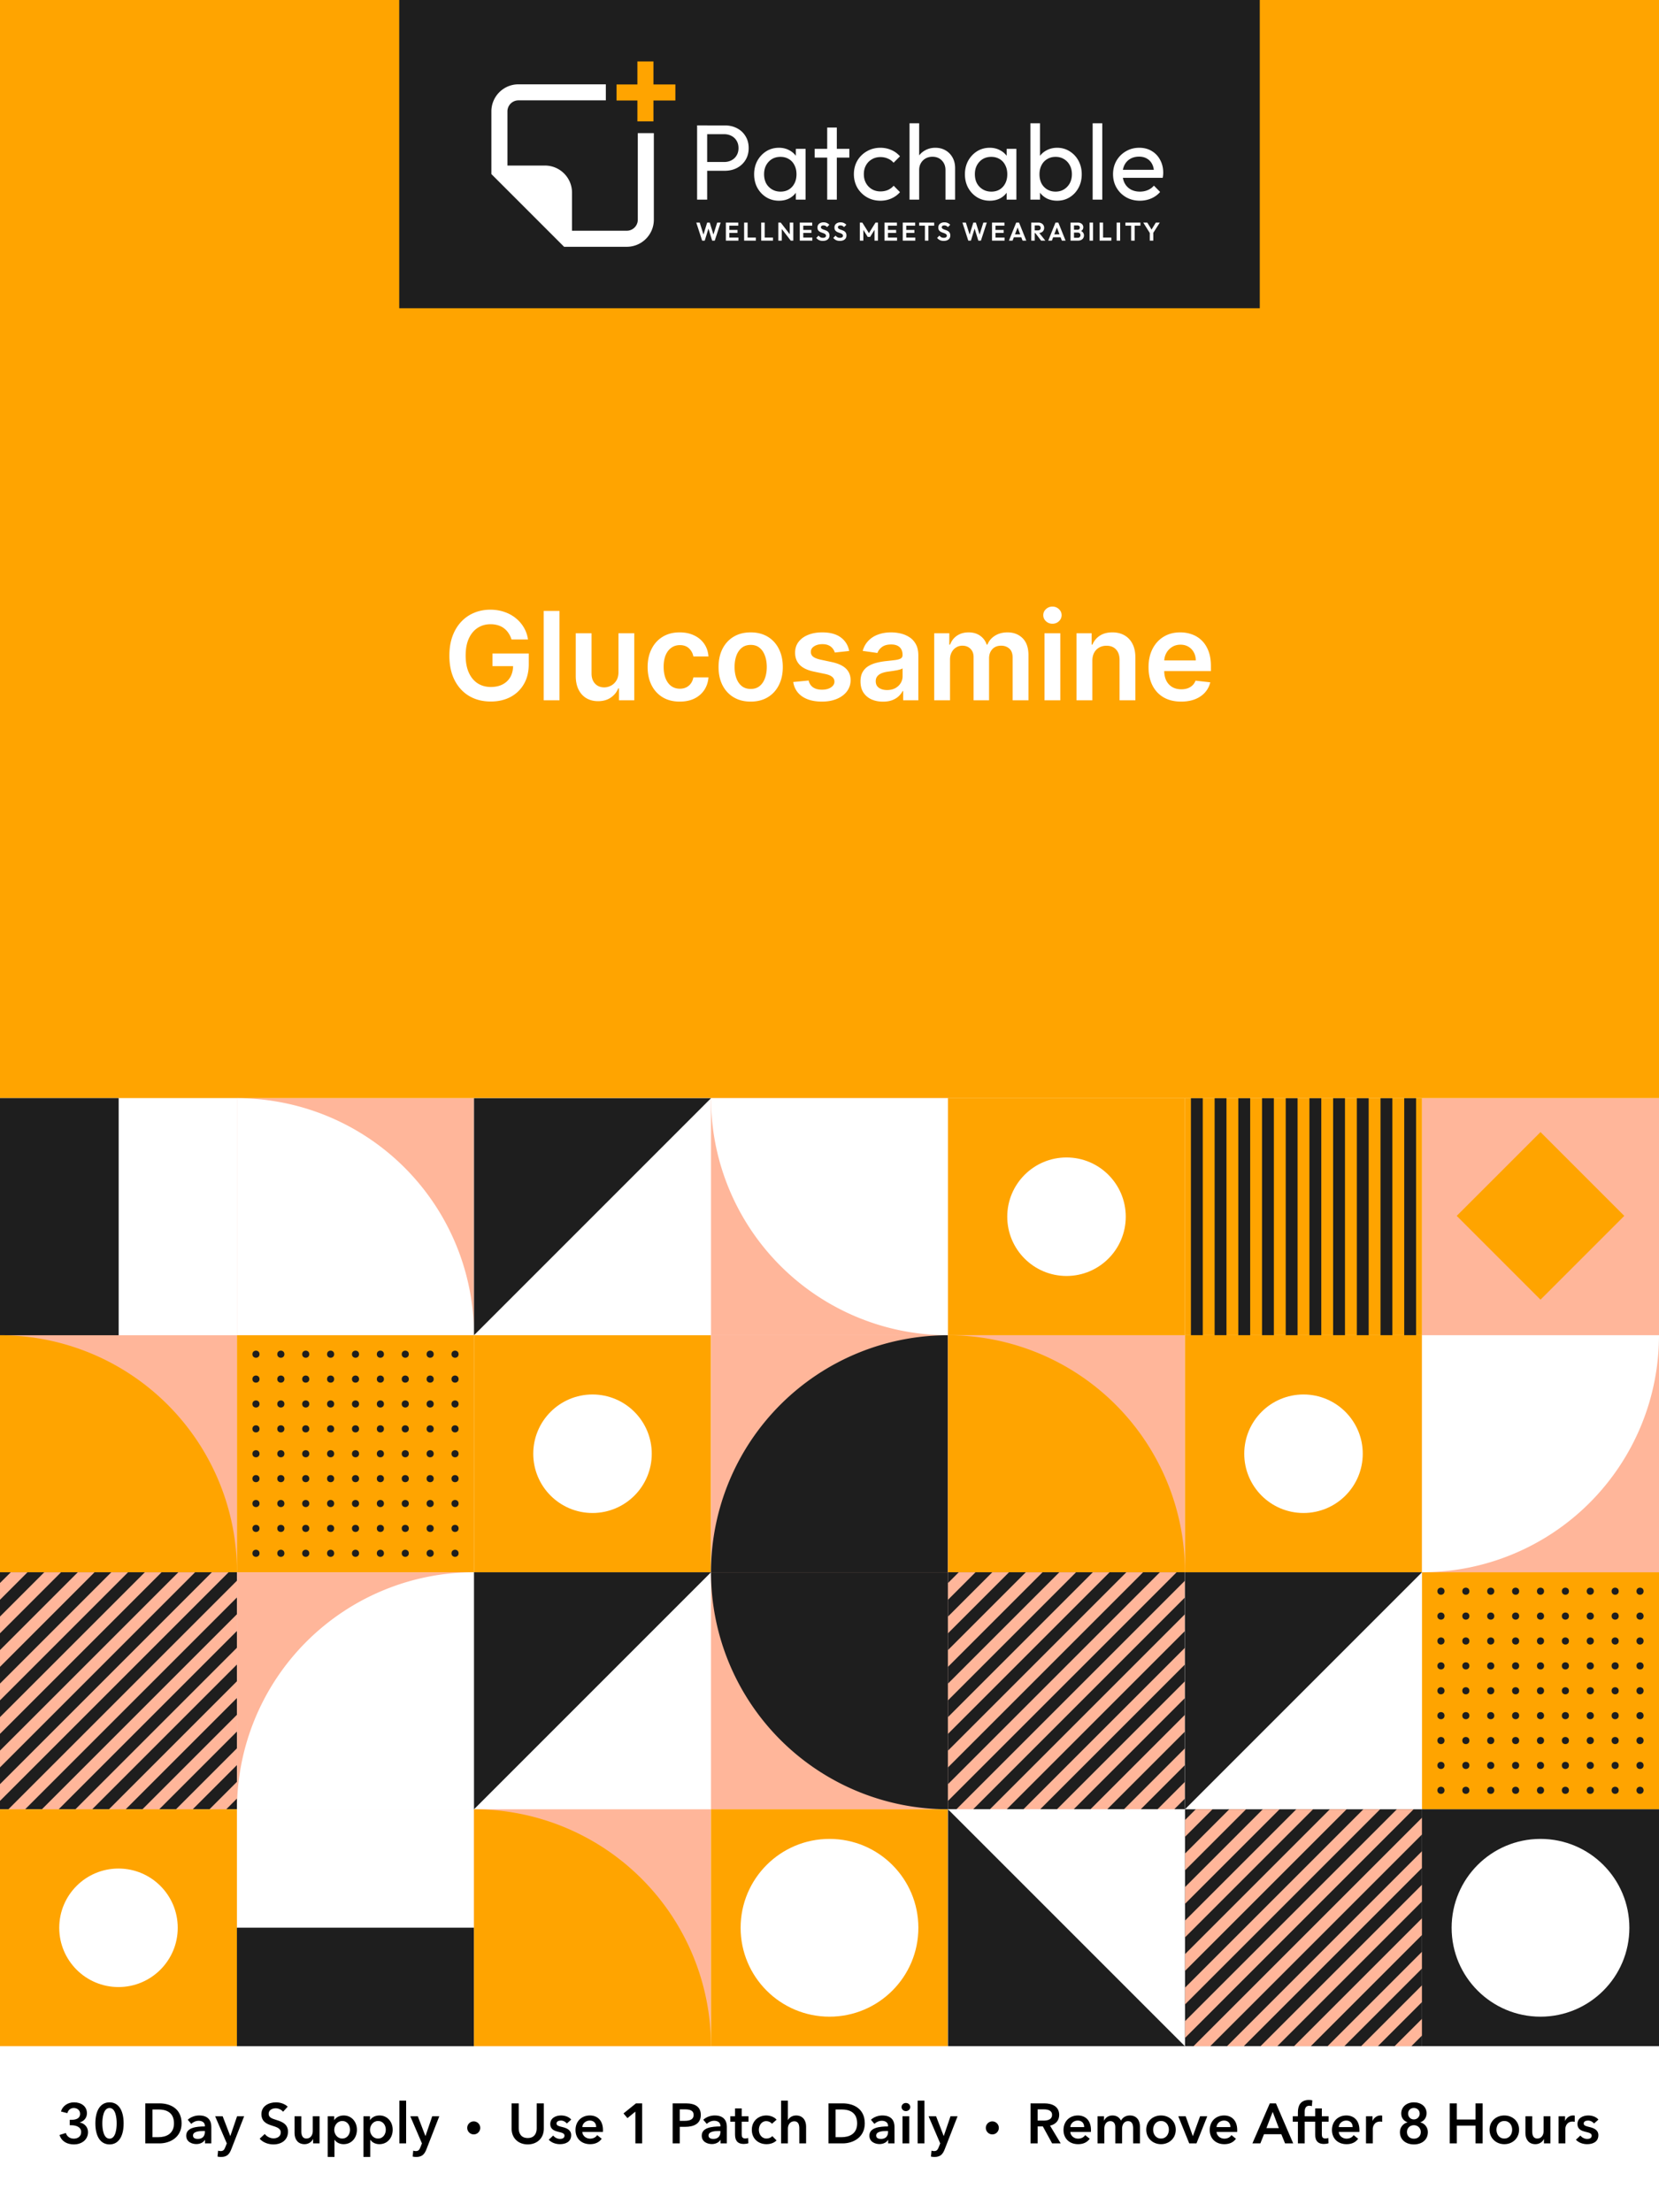 <svg viewBox="0 0 1350 1800" fill="none" height="1800" width="1350" xmlns="http://www.w3.org/2000/svg">
  <path d="M0 0h1350v1800H0z" fill="#fff"></path>
  <path d="M0 0h1350v893.57H0z" fill="#FFA400"></path>
  <path d="M324.867 0h700.266v250.8H324.867z" fill="#1E1E1E"></path>
  <path d="M492.998 81.662h-71.102a8.976 8.976 0 0 0-8.976 8.976v44.065h30.518c12.168 0 22.033 9.864 22.033 22.032v31.009h44.555a8.976 8.976 0 0 0 8.976-8.976v-70.45h13.057v70.45l-.007.569c-.302 11.905-10.048 21.463-22.026 21.463h-51.014l-59.149-59.149v-6.948h.001V90.638l.007-.569c.297-11.716 9.74-21.16 21.456-21.457l.569-.006h71.102v13.056Z" fill="#fff"></path>
  <path d="M525.207 50v48.743m24.371-23.501h-47.873" stroke-width="13.056" stroke="#FFA400"></path>
  <path d="M572.754 138.946v-7.137h16.451c2.263 0 4.265-.465 6.006-1.393 1.799-.929 3.191-2.234 4.178-3.917 1.044-1.683 1.566-3.685 1.566-6.006s-.522-4.323-1.566-6.006c-.987-1.683-2.379-2.988-4.178-3.917-1.741-.928-3.743-1.392-6.006-1.392h-16.451v-7.138h16.973c3.714 0 7.021.755 9.923 2.263 2.959 1.509 5.28 3.656 6.963 6.441 1.741 2.728 2.611 5.977 2.611 9.749 0 3.714-.87 6.963-2.611 9.749-1.683 2.727-4.004 4.874-6.963 6.441-2.902 1.509-6.209 2.263-9.923 2.263h-16.973Zm-5.484 23.501V102.04h8.182v60.407h-8.182Zm66.596.871c-3.772 0-7.195-.929-10.271-2.786-3.075-1.915-5.513-4.497-7.311-7.746-1.741-3.25-2.612-6.906-2.612-10.968s.871-7.717 2.612-10.967c1.798-3.249 4.207-5.832 7.224-7.747 3.076-1.915 6.528-2.872 10.358-2.872 3.134 0 5.919.667 8.356 2.002 2.495 1.277 4.497 3.075 6.006 5.397 1.509 2.263 2.35 4.903 2.524 7.92v12.447c-.174 2.96-1.015 5.6-2.524 7.921-1.451 2.321-3.424 4.149-5.919 5.484-2.437 1.276-5.251 1.915-8.443 1.915Zm1.306-7.399c3.888 0 7.021-1.305 9.4-3.917 2.379-2.669 3.569-6.064 3.569-10.184 0-2.843-.551-5.309-1.654-7.398-1.044-2.147-2.553-3.801-4.526-4.962-1.973-1.218-4.265-1.827-6.876-1.827-2.612 0-4.933.609-6.964 1.827-1.973 1.219-3.539 2.902-4.7 5.049-1.102 2.089-1.654 4.497-1.654 7.224 0 2.786.552 5.252 1.654 7.399a13.102 13.102 0 0 0 4.787 4.961c2.031 1.219 4.352 1.828 6.964 1.828Zm12.447 6.528v-11.141l1.479-10.097-1.479-10.01v-10.097h7.92v41.345h-7.92Zm25.51 0v-58.666h7.833v58.666h-7.833Zm-10.184-34.207v-7.138h28.201v7.138h-28.201Zm53.488 35.078c-4.062 0-7.746-.958-11.054-2.873a21.56 21.56 0 0 1-7.747-7.746c-1.857-3.308-2.785-6.964-2.785-10.968 0-4.062.928-7.717 2.785-10.967 1.915-3.25 4.498-5.803 7.747-7.66 3.308-1.915 6.992-2.872 11.054-2.872 3.192 0 6.151.609 8.879 1.828 2.727 1.16 5.077 2.872 7.05 5.135l-5.222 5.223a11.966 11.966 0 0 0-4.701-3.395c-1.799-.812-3.801-1.218-6.006-1.218-2.611 0-4.932.609-6.963 1.828-2.031 1.16-3.627 2.785-4.787 4.874-1.161 2.089-1.741 4.497-1.741 7.224 0 2.728.58 5.136 1.741 7.225a13.094 13.094 0 0 0 4.787 4.961c2.031 1.219 4.352 1.828 6.963 1.828 2.205 0 4.207-.377 6.006-1.131a13.593 13.593 0 0 0 4.788-3.482l5.135 5.222c-1.915 2.205-4.265 3.917-7.05 5.136-2.728 1.218-5.687 1.828-8.879 1.828Zm52.944-.871v-24.11c0-3.134-.986-5.716-2.959-7.747-1.973-2.031-4.526-3.047-7.66-3.047-2.089 0-3.946.465-5.571 1.393a10.117 10.117 0 0 0-3.829 3.83c-.929 1.625-1.393 3.482-1.393 5.571l-3.221-1.828c0-3.134.697-5.919 2.089-8.356 1.393-2.437 3.337-4.352 5.832-5.745 2.495-1.451 5.31-2.176 8.443-2.176 3.134 0 5.89.696 8.269 2.089 2.437 1.393 4.352 3.337 5.745 5.832 1.393 2.495 2.089 5.367 2.089 8.617v25.677h-7.834Zm-29.246 0v-62.148h7.834v62.148h-7.834Zm65.269.871c-3.772 0-7.196-.929-10.271-2.786-3.076-1.915-5.513-4.497-7.312-7.746-1.741-3.25-2.611-6.906-2.611-10.968s.87-7.717 2.611-10.967c1.799-3.249 4.207-5.832 7.225-7.747 3.075-1.915 6.528-2.872 10.358-2.872 3.133 0 5.919.667 8.356 2.002 2.495 1.277 4.497 3.075 6.006 5.397 1.508 2.263 2.35 4.903 2.524 7.92v12.447c-.174 2.96-1.016 5.6-2.524 7.921-1.451 2.321-3.424 4.149-5.919 5.484-2.437 1.276-5.252 1.915-8.443 1.915Zm1.305-7.399c3.888 0 7.022-1.305 9.401-3.917 2.379-2.669 3.569-6.064 3.569-10.184 0-2.843-.552-5.309-1.654-7.398-1.045-2.147-2.554-3.801-4.526-4.962-1.973-1.218-4.266-1.827-6.877-1.827-2.611 0-4.932.609-6.963 1.827-1.973 1.219-3.54 2.902-4.7 5.049-1.103 2.089-1.654 4.497-1.654 7.224 0 2.786.551 5.252 1.654 7.399a13.094 13.094 0 0 0 4.787 4.961c2.031 1.219 4.352 1.828 6.963 1.828Zm12.447 6.528v-11.141l1.48-10.097-1.48-10.01v-10.097h7.921v41.345h-7.921Zm41.087.871c-3.134 0-5.977-.639-8.53-1.915-2.496-1.335-4.498-3.163-6.006-5.484-1.509-2.321-2.35-4.961-2.524-7.921v-12.447c.174-3.017 1.015-5.657 2.524-7.92a16.05 16.05 0 0 1 6.093-5.397c2.553-1.335 5.367-2.002 8.443-2.002 3.772 0 7.166.957 10.184 2.872 3.075 1.915 5.483 4.498 7.224 7.747 1.741 3.25 2.611 6.905 2.611 10.967s-.87 7.718-2.611 10.968c-1.741 3.249-4.149 5.831-7.224 7.746-3.018 1.857-6.412 2.786-10.184 2.786Zm-1.306-7.399c2.611 0 4.903-.609 6.876-1.828 1.973-1.218 3.54-2.872 4.701-4.961 1.16-2.147 1.74-4.613 1.74-7.399 0-2.727-.58-5.164-1.74-7.311-1.161-2.147-2.728-3.801-4.701-4.962-1.973-1.218-4.236-1.827-6.789-1.827-2.611 0-4.903.609-6.876 1.827-1.973 1.161-3.511 2.815-4.613 4.962-1.103 2.147-1.654 4.613-1.654 7.398 0 2.728.522 5.165 1.567 7.312 1.102 2.089 2.64 3.743 4.613 4.961 2.031 1.219 4.323 1.828 6.876 1.828Zm-20.455 6.528v-62.148h7.834v30.9l-1.48 10.01 1.48 10.097v11.141h-7.834Zm50.661 0v-62.148h7.834v62.148h-7.834Zm38.445.871c-4.12 0-7.834-.929-11.141-2.786-3.308-1.915-5.919-4.497-7.834-7.746-1.915-3.25-2.873-6.935-2.873-11.055 0-4.062.929-7.717 2.786-10.967 1.915-3.25 4.468-5.803 7.659-7.66 3.25-1.915 6.877-2.872 10.881-2.872 3.83 0 7.195.87 10.097 2.611 2.959 1.741 5.251 4.149 6.876 7.225 1.683 3.075 2.524 6.557 2.524 10.445 0 .58-.029 1.218-.087 1.915a21.922 21.922 0 0 1-.348 2.263H911.22v-6.528h30.726l-2.873 2.524c0-2.786-.493-5.136-1.479-7.051-.987-1.973-2.379-3.481-4.178-4.526-1.799-1.102-3.975-1.654-6.528-1.654-2.67 0-5.02.581-7.051 1.741-2.031 1.161-3.598 2.786-4.7 4.875-1.103 2.089-1.654 4.555-1.654 7.398 0 2.902.58 5.455 1.741 7.66 1.161 2.147 2.814 3.83 4.961 5.048 2.147 1.161 4.614 1.741 7.399 1.741 2.321 0 4.439-.406 6.354-1.218a13.157 13.157 0 0 0 5.048-3.656l5.049 5.135c-1.973 2.321-4.41 4.091-7.312 5.31-2.843 1.218-5.89 1.828-9.139 1.828Zm-356.228 32.481-4.763-14.686h2.799l3.53 11.302h-.94l3.468-11.302h2.11l3.468 11.302h-.961l3.551-11.302h2.799l-4.784 14.686h-2.109l-3.489-11.281h.919l-3.468 11.281h-2.13Zm19.306 0v-14.686h2.841v14.686h-2.841Zm2.089 0v-2.507h8.126v2.507h-8.126Zm0-6.288v-2.423h7.395v2.423h-7.395Zm0-5.891v-2.507h8.022v2.507h-8.022Zm12.775 12.179v-14.686h2.842v14.686h-2.842Zm2.089 0v-2.528h7.479v2.528h-7.479Zm11.817 0v-14.686h2.841v14.686h-2.841Zm2.089 0v-2.528H629v2.528h-7.479Zm11.817 0v-14.686h1.984l.857 2.841v11.845h-2.841Zm10.153 0-8.712-11.281.543-3.405 8.712 11.281-.543 3.405Zm0 0-.815-2.758v-11.928h2.862v14.686h-2.047Zm7.323 0v-14.686h2.841v14.686h-2.841Zm2.089 0v-2.507h8.126v2.507h-8.126Zm0-6.288v-2.423h7.395v2.423h-7.395Zm0-5.891v-2.507h8.022v2.507h-8.022Zm16.67 12.388c-1.184 0-2.201-.202-3.05-.606-.836-.404-1.595-1.01-2.277-1.818l1.88-1.88a4.872 4.872 0 0 0 1.504 1.337c.571.307 1.267.46 2.089.46.738 0 1.323-.146 1.755-.439.445-.292.668-.696.668-1.211 0-.446-.125-.808-.376-1.087-.251-.278-.585-.515-1.003-.71a9.472 9.472 0 0 0-1.357-.522 24.505 24.505 0 0 1-1.484-.564 6.858 6.858 0 0 1-1.357-.773 3.64 3.64 0 0 1-.982-1.212c-.251-.501-.376-1.128-.376-1.88 0-.891.216-1.65.647-2.277.432-.627 1.024-1.107 1.776-1.441.752-.335 1.601-.502 2.549-.502 1.002 0 1.907.188 2.715.564.808.376 1.469.864 1.985 1.463l-1.88 1.88c-.432-.474-.878-.822-1.337-1.045-.446-.223-.954-.334-1.525-.334-.655 0-1.17.125-1.546.376-.376.251-.564.613-.564 1.086 0 .404.125.731.376.982s.578.467.982.648c.417.181.87.355 1.358.522.501.167.995.355 1.483.564.501.209.954.481 1.358.815a3.6 3.6 0 0 1 1.002 1.295c.251.515.376 1.156.376 1.922 0 1.365-.48 2.437-1.441 3.217-.961.78-2.277 1.17-3.948 1.17Zm13.824 0c-1.184 0-2.201-.202-3.05-.606-.836-.404-1.595-1.01-2.277-1.818l1.88-1.88a4.872 4.872 0 0 0 1.504 1.337c.571.307 1.267.46 2.089.46.738 0 1.323-.146 1.755-.439.445-.292.668-.696.668-1.211 0-.446-.125-.808-.376-1.087-.25-.278-.585-.515-1.002-.71a9.533 9.533 0 0 0-1.358-.522 24.23 24.23 0 0 1-1.483-.564 6.837 6.837 0 0 1-1.358-.773 3.652 3.652 0 0 1-.982-1.212c-.251-.501-.376-1.128-.376-1.88 0-.891.216-1.65.647-2.277.432-.627 1.024-1.107 1.776-1.441.752-.335 1.602-.502 2.549-.502 1.002 0 1.908.188 2.715.564.808.376 1.47.864 1.985 1.463l-1.88 1.88c-.432-.474-.878-.822-1.337-1.045-.446-.223-.954-.334-1.525-.334-.655 0-1.17.125-1.546.376-.376.251-.564.613-.564 1.086 0 .404.125.731.376.982s.578.467.982.648c.418.181.87.355 1.358.522.501.167.995.355 1.483.564.501.209.954.481 1.358.815.418.334.752.766 1.002 1.295.251.515.376 1.156.376 1.922 0 1.365-.48 2.437-1.441 3.217-.961.78-2.277 1.17-3.948 1.17Zm16.308-.209v-14.686h2.005l5.954 9.526h-1.149l5.933-9.526h2.005v14.686h-2.82v-9.818l.543.167-4.136 6.643h-1.922l-4.136-6.643.564-.167v9.818h-2.841Zm20.046 0v-14.686h2.841v14.686h-2.841Zm2.089 0v-2.507h8.126v2.507h-8.126Zm0-6.288v-2.423h7.395v2.423h-7.395Zm0-5.891v-2.507h8.022v2.507h-8.022Zm12.775 12.179v-14.686h2.842v14.686h-2.842Zm2.089 0v-2.507h8.127v2.507h-8.127Zm0-6.288v-2.423h7.396v2.423h-7.396Zm0-5.891v-2.507h8.022v2.507h-8.022Zm15.942 12.179v-14.373h2.862v14.373h-2.862Zm-4.68-12.158v-2.528h12.221v2.528h-12.221Zm19.947 12.367c-1.184 0-2.201-.202-3.05-.606-.836-.404-1.595-1.01-2.277-1.818l1.88-1.88a4.86 4.86 0 0 0 1.504 1.337c.571.307 1.267.46 2.089.46.738 0 1.323-.146 1.755-.439.445-.292.668-.696.668-1.211 0-.446-.125-.808-.376-1.087-.251-.278-.585-.515-1.003-.71a9.487 9.487 0 0 0-1.358-.522 24.737 24.737 0 0 1-1.483-.564 6.894 6.894 0 0 1-1.358-.773 3.637 3.637 0 0 1-.981-1.212c-.251-.501-.376-1.128-.376-1.88 0-.891.215-1.65.647-2.277.432-.627 1.024-1.107 1.776-1.441.752-.335 1.601-.502 2.548-.502 1.003 0 1.908.188 2.716.564.808.376 1.469.864 1.985 1.463l-1.881 1.88c-.431-.474-.877-.822-1.336-1.045-.446-.223-.954-.334-1.525-.334-.655 0-1.17.125-1.546.376-.376.251-.564.613-.564 1.086 0 .404.125.731.376.982.25.251.578.467.982.648.417.181.87.355 1.357.522a19 19 0 0 1 1.484.564c.501.209.954.481 1.357.815.418.334.752.766 1.003 1.295.251.515.376 1.156.376 1.922 0 1.365-.48 2.437-1.441 3.217-.961.78-2.277 1.17-3.948 1.17Zm20.026-.209-4.763-14.686h2.799l3.53 11.302h-.94l3.468-11.302h2.11l3.468 11.302h-.961l3.551-11.302H803l-4.783 14.686h-2.11l-3.489-11.281h.919l-3.467 11.281h-2.131Zm19.306 0v-14.686h2.841v14.686h-2.841Zm2.089 0v-2.507h8.126v2.507h-8.126Zm0-6.288v-2.423h7.395v2.423h-7.395Zm0-5.891v-2.507h8.022v2.507h-8.022Zm11.689 12.179 5.912-14.686h2.319l5.891 14.686h-3.029l-4.554-12.054h1.044l-4.616 12.054h-2.967Zm3.134-2.737v-2.381h7.896v2.381h-7.896Zm17.109-3.405v-2.214h3.406c.696 0 1.232-.174 1.608-.522.39-.363.585-.857.585-1.484 0-.571-.195-1.044-.585-1.42-.376-.39-.912-.585-1.608-.585h-3.406v-2.319h3.656c.947 0 1.776.188 2.486.564.724.362 1.281.864 1.671 1.504.404.641.606 1.379.606 2.215 0 .863-.202 1.615-.606 2.256-.39.626-.947 1.121-1.671 1.483-.724.348-1.567.522-2.528.522h-3.614Zm-2.089 6.142v-14.686h2.841v14.686h-2.841Zm8.022 0-4.846-6.351 2.611-.814 5.682 7.165h-3.447Zm5.798 0 5.911-14.686h2.319l5.891 14.686h-3.029l-4.554-12.054h1.045l-4.617 12.054h-2.966Zm3.133-2.737v-2.381h7.896v2.381h-7.896Zm17.11 2.737v-2.319h3.823c.682 0 1.211-.209 1.587-.627.39-.417.585-.912.585-1.483 0-.39-.083-.745-.251-1.065a1.772 1.772 0 0 0-.752-.752c-.32-.195-.71-.293-1.169-.293h-3.823v-2.298h3.509c.585 0 1.052-.146 1.4-.438.362-.293.543-.731.543-1.316 0-.599-.181-1.045-.543-1.337-.348-.293-.815-.439-1.4-.439h-3.509v-2.319h3.843c.975 0 1.79.181 2.445.543.668.348 1.169.815 1.504 1.4.334.571.501 1.198.501 1.88 0 .836-.258 1.56-.773 2.173-.501.598-1.239 1.044-2.214 1.337l.125-.92c1.086.307 1.922.815 2.507 1.525.599.697.898 1.539.898 2.528 0 .78-.195 1.49-.585 2.131-.376.627-.933 1.135-1.671 1.525-.724.376-1.609.564-2.653.564h-3.927Zm-2.089 0v-14.686h2.82v14.686h-2.82Zm15.476 0v-14.686h2.841v14.686h-2.841Zm8.153 0v-14.686h2.841v14.686h-2.841Zm2.089 0v-2.528h7.479v2.528h-7.479Zm11.817 0v-14.686h2.841v14.686h-2.841Zm11.787 0v-14.373h2.862v14.373h-2.862Zm-4.679-12.158v-2.528h12.221v2.528h-12.221Zm20.218 6.497-5.682-9.025h3.28l4.408 7.228h-1.88l4.408-7.228h3.237l-5.744 9.025h-2.027Zm-.376 5.661v-7.186h2.862v7.186h-2.862Zm-519.39 324.499c-.591-1.918-1.408-3.634-2.45-5.149a15.84 15.84 0 0 0-3.693-3.942c-1.42-1.089-3.054-1.906-4.901-2.45-1.846-.568-3.858-.853-6.037-.853-3.906 0-7.386.983-10.44 2.948-3.054 1.965-5.457 4.853-7.209 8.665-1.728 3.788-2.592 8.404-2.592 13.849 0 5.493.864 10.145 2.592 13.956 1.729 3.812 4.131 6.712 7.209 8.7 3.078 1.965 6.653 2.948 10.725 2.948 3.693 0 6.889-.71 9.588-2.131 2.722-1.42 4.817-3.433 6.285-6.037 1.468-2.628 2.202-5.705 2.202-9.233l2.983.462h-19.745v-10.298h29.51v8.735c0 6.227-1.325 11.613-3.977 16.158-2.651 4.546-6.297 8.049-10.937 10.511-4.64 2.439-9.967 3.658-15.98 3.658-6.7 0-12.583-1.503-17.65-4.51-5.042-3.03-8.984-7.327-11.825-12.89-2.817-5.588-4.226-12.216-4.226-19.887 0-5.871.829-11.115 2.486-15.731 1.681-4.617 4.025-8.535 7.031-11.755 3.007-3.243 6.534-5.705 10.583-7.386 4.048-1.705 8.451-2.557 13.21-2.557 4.025 0 7.777.592 11.257 1.776 3.48 1.16 6.57 2.817 9.268 4.971a27.717 27.717 0 0 1 6.712 7.671c1.752 2.959 2.9 6.226 3.445 9.801h-13.424Zm39.054-23.224v72.727h-12.855v-72.727H455.3Zm47.985 49.786v-31.605h12.855v54.546h-12.465v-9.695h-.568c-1.231 3.054-3.255 5.552-6.072 7.493-2.794 1.941-6.238 2.912-10.334 2.912-3.575 0-6.735-.793-9.482-2.379-2.722-1.61-4.853-3.942-6.392-6.996-1.538-3.078-2.308-6.794-2.308-11.151v-34.73h12.855v32.742c0 3.456.947 6.202 2.841 8.238 1.894 2.036 4.38 3.054 7.458 3.054 1.894 0 3.728-.461 5.504-1.385 1.775-.923 3.231-2.296 4.368-4.119 1.16-1.846 1.74-4.155 1.74-6.925Zm49.867 24.006c-5.445 0-10.121-1.195-14.027-3.587-3.883-2.391-6.878-5.693-8.985-9.907-2.083-4.238-3.125-9.115-3.125-14.631 0-5.54 1.066-10.428 3.196-14.666 2.131-4.261 5.138-7.576 9.02-9.943 3.906-2.391 8.523-3.587 13.85-3.587 4.427 0 8.345.817 11.754 2.45 3.433 1.61 6.167 3.895 8.203 6.854 2.036 2.936 3.196 6.368 3.48 10.298h-12.287c-.497-2.627-1.681-4.817-3.551-6.569-1.847-1.776-4.321-2.664-7.422-2.664-2.628 0-4.936.711-6.925 2.131-1.988 1.397-3.539 3.409-4.652 6.037-1.089 2.628-1.633 5.777-1.633 9.446 0 3.717.544 6.913 1.633 9.588 1.089 2.652 2.616 4.699 4.581 6.144 1.989 1.42 4.321 2.13 6.996 2.13 1.894 0 3.587-.355 5.078-1.065a10.208 10.208 0 0 0 3.8-3.161c1.018-1.373 1.716-3.042 2.095-5.007h12.287c-.308 3.859-1.444 7.28-3.409 10.263-1.965 2.959-4.64 5.279-8.026 6.96-3.385 1.658-7.362 2.486-11.931 2.486Zm57.714 0c-5.326 0-9.943-1.172-13.849-3.516-3.906-2.343-6.937-5.622-9.091-9.836-2.131-4.214-3.196-9.138-3.196-14.773 0-5.634 1.065-10.57 3.196-14.808 2.154-4.238 5.185-7.529 9.091-9.872 3.906-2.344 8.523-3.516 13.849-3.516 5.327 0 9.944 1.172 13.85 3.516 3.906 2.343 6.925 5.634 9.055 9.872 2.155 4.238 3.232 9.174 3.232 14.808 0 5.635-1.077 10.559-3.232 14.773-2.13 4.214-5.149 7.493-9.055 9.836-3.906 2.344-8.523 3.516-13.85 3.516Zm.072-10.298c2.888 0 5.303-.793 7.244-2.379 1.941-1.61 3.385-3.765 4.332-6.464.971-2.698 1.456-5.705 1.456-9.019 0-3.338-.485-6.357-1.456-9.056-.947-2.722-2.391-4.889-4.332-6.498-1.941-1.61-4.356-2.415-7.244-2.415-2.96 0-5.422.805-7.387 2.415-1.941 1.609-3.397 3.776-4.368 6.498-.947 2.699-1.42 5.718-1.42 9.056 0 3.314.473 6.321 1.42 9.019.971 2.699 2.427 4.854 4.368 6.464 1.965 1.586 4.427 2.379 7.387 2.379Zm80.087-30.895-11.719 1.278c-.332-1.183-.912-2.296-1.74-3.338-.805-1.041-1.894-1.882-3.267-2.521s-3.054-.959-5.043-.959c-2.675 0-4.924.58-6.747 1.74-1.799 1.16-2.687 2.664-2.663 4.51-.024 1.586.556 2.877 1.74 3.871 1.207.994 3.196 1.811 5.965 2.45l9.304 1.989c5.161 1.113 8.997 2.876 11.506 5.291 2.533 2.415 3.812 5.575 3.835 9.482-.023 3.432-1.029 6.463-3.018 9.09-1.965 2.605-4.699 4.641-8.203 6.108-3.504 1.468-7.529 2.202-12.074 2.202-6.676 0-12.05-1.397-16.122-4.19-4.072-2.817-6.499-6.736-7.28-11.754l12.535-1.208c.569 2.462 1.776 4.321 3.623 5.575 1.846 1.255 4.249 1.883 7.208 1.883 3.054 0 5.505-.628 7.351-1.883 1.871-1.254 2.806-2.805 2.806-4.652 0-1.562-.604-2.852-1.811-3.87-1.184-1.018-3.031-1.8-5.54-2.344l-9.304-1.953c-5.232-1.089-9.103-2.924-11.612-5.504-2.51-2.605-3.753-5.895-3.729-9.873-.024-3.361.888-6.273 2.734-8.735 1.871-2.486 4.463-4.404 7.777-5.753 3.338-1.373 7.185-2.06 11.541-2.06 6.393 0 11.423 1.361 15.093 4.084 3.693 2.722 5.978 6.404 6.854 11.044Zm27.468 41.229c-3.457 0-6.57-.616-9.34-1.847-2.746-1.255-4.924-3.101-6.534-5.54-1.586-2.438-2.379-5.445-2.379-9.02 0-3.077.568-5.622 1.704-7.635a13.194 13.194 0 0 1 4.652-4.829c1.965-1.207 4.179-2.119 6.641-2.734a53.874 53.874 0 0 1 7.706-1.385c3.196-.332 5.788-.628 7.777-.888 1.988-.284 3.433-.71 4.332-1.279.923-.591 1.385-1.503 1.385-2.734v-.213c0-2.675-.793-4.747-2.379-6.215-1.586-1.467-3.871-2.201-6.854-2.201-3.148 0-5.646.686-7.493 2.059-1.823 1.374-3.054 2.995-3.693 4.865l-12.003-1.704c.947-3.314 2.51-6.084 4.688-8.31 2.178-2.249 4.841-3.93 7.99-5.042 3.149-1.137 6.629-1.705 10.44-1.705 2.628 0 5.244.308 7.848.923 2.604.616 4.984 1.634 7.138 3.054 2.154 1.397 3.883 3.303 5.185 5.718 1.325 2.414 1.988 5.433 1.988 9.055v36.506h-12.358v-7.493h-.426c-.781 1.515-1.882 2.935-3.302 4.261-1.397 1.302-3.161 2.356-5.292 3.161-2.107.781-4.581 1.172-7.421 1.172Zm3.338-9.446c2.58 0 4.817-.509 6.711-1.527 1.894-1.042 3.35-2.415 4.368-4.12a10.489 10.489 0 0 0 1.563-5.575v-6.428c-.403.332-1.089.64-2.06.924a29.15 29.15 0 0 1-3.196.745 97.104 97.104 0 0 1-3.516.569c-1.16.165-2.166.307-3.018.426-1.918.26-3.634.686-5.149 1.278-1.515.592-2.711 1.421-3.587 2.486-.876 1.042-1.314 2.391-1.314 4.048 0 2.368.864 4.155 2.592 5.363 1.729 1.207 3.93 1.811 6.606 1.811Zm38.387 8.345v-54.546h12.287v9.269h.64c1.136-3.125 3.018-5.564 5.646-7.316 2.628-1.775 5.765-2.663 9.41-2.663 3.694 0 6.807.9 9.34 2.699 2.557 1.776 4.356 4.202 5.398 7.28h.568c1.207-3.031 3.243-5.445 6.108-7.245 2.888-1.822 6.309-2.734 10.262-2.734 5.019 0 9.115 1.586 12.287 4.759 3.173 3.172 4.759 7.8 4.759 13.885v36.612h-12.891v-34.624c0-3.385-.899-5.859-2.699-7.422-1.799-1.586-4-2.379-6.605-2.379-3.101 0-5.528.971-7.279 2.912-1.729 1.918-2.593 4.415-2.593 7.493v34.02H792.25v-35.156c0-2.818-.853-5.067-2.557-6.748-1.681-1.681-3.883-2.521-6.605-2.521-1.847 0-3.528.474-5.043 1.421-1.515.923-2.722 2.237-3.622 3.941-.9 1.681-1.349 3.646-1.349 5.895v33.168h-12.856Zm89.746 0v-54.546h12.856v54.546h-12.856Zm6.464-62.287c-2.036 0-3.788-.675-5.256-2.024-1.468-1.373-2.202-3.019-2.202-4.936 0-1.942.734-3.587 2.202-4.936 1.468-1.374 3.22-2.06 5.256-2.06 2.059 0 3.811.686 5.255 2.06 1.468 1.349 2.202 2.994 2.202 4.936 0 1.917-.734 3.563-2.202 4.936-1.444 1.349-3.196 2.024-5.255 2.024Zm32.466 30.327v31.96h-12.855v-54.546h12.287v9.269h.639c1.255-3.054 3.255-5.481 6.001-7.28 2.77-1.799 6.191-2.699 10.263-2.699 3.764 0 7.043.805 9.837 2.415 2.817 1.61 4.995 3.942 6.534 6.996 1.562 3.054 2.332 6.759 2.308 11.115v34.73h-12.855v-32.742c0-3.646-.947-6.498-2.841-8.558-1.87-2.06-4.463-3.089-7.777-3.089-2.249 0-4.25.497-6.001 1.491-1.729.971-3.09 2.379-4.084 4.226-.971 1.846-1.456 4.084-1.456 6.712Zm72.23 33.025c-5.469 0-10.192-1.136-14.169-3.409-3.954-2.296-6.996-5.54-9.127-9.73-2.13-4.214-3.196-9.174-3.196-14.879 0-5.611 1.066-10.535 3.196-14.773 2.155-4.261 5.161-7.576 9.02-9.943 3.859-2.391 8.393-3.587 13.601-3.587 3.362 0 6.534.545 9.517 1.634a21.508 21.508 0 0 1 7.955 4.971c2.32 2.249 4.143 5.114 5.469 8.594 1.325 3.456 1.988 7.576 1.988 12.358v3.942h-44.709v-8.665h32.387c-.024-2.462-.557-4.652-1.598-6.57-1.042-1.941-2.498-3.468-4.368-4.581-1.847-1.112-4.001-1.669-6.463-1.669-2.628 0-4.936.64-6.925 1.918a13.213 13.213 0 0 0-4.652 4.972c-1.089 2.035-1.645 4.273-1.669 6.711v7.564c0 3.172.58 5.895 1.74 8.168 1.16 2.249 2.782 3.977 4.865 5.184 2.083 1.184 4.522 1.776 7.315 1.776 1.871 0 3.563-.26 5.079-.781 1.515-.545 2.829-1.338 3.941-2.38 1.113-1.041 1.954-2.332 2.522-3.87l12.003 1.349c-.758 3.172-2.202 5.942-4.333 8.31-2.107 2.344-4.806 4.166-8.096 5.469-3.291 1.278-7.055 1.917-11.293 1.917ZM0 893.57h192.857v192.857H0z" fill="#fff"></path>
  <path d="M0 893.57h96.429v192.857H0z" fill="#1E1E1E"></path>
  <path d="M0 893.57h96.429v192.857H0z" fill="#1E1E1E"></path>
  <path d="M192.855 893.572h192.857v192.857H192.855z" fill="#FFB69A"></path>
  <path d="M192.854 893.571a192.855 192.855 0 0 1 136.37 56.486 192.886 192.886 0 0 1 41.807 62.563 192.882 192.882 0 0 1 14.68 73.81H192.854V893.571Zm385.716-.001v192.857H385.713V893.57z" fill="#fff"></path>
  <path d="M385.713 893.57v192.86L578.57 893.57H385.713Z" fill="#1E1E1E"></path>
  <path d="M578.574 893.57v192.857h192.857V893.57z" fill="#FFB69A"></path>
  <path d="M578.573 893.571A192.858 192.858 0 0 0 771.43 1086.43V893.571H578.573Z" fill="#fff"></path>
  <path d="M771.43 1086.43V893.573h192.857v192.857z" fill="#FFA400"></path>
  <circle transform="matrix(-1 0 0 1 916.078 941.785)" fill="#fff" r="48.214" cy="48.214" cx="48.214"></circle>
  <path d="M1157.14 893.57v192.857H964.283V893.57z" fill="#FFA400"></path>
  <path d="M969.105 893.57h9.643v192.857h-9.643zm19.286 0h9.643v192.857h-9.643zm19.289 0h9.643v192.857h-9.643zm19.28 0h9.643v192.857h-9.643zm19.29 0h9.643v192.857h-9.643zm19.29 0h9.643v192.857h-9.643zm19.28 0h9.643v192.857h-9.643zm19.29 0h9.643v192.857h-9.643zm19.28 0h9.643v192.857h-9.643zm19.29 0h9.643v192.857h-9.643z" fill="#1E1E1E"></path>
  <path d="M1157.14 893.57v192.857h192.857V893.57z" fill="#FFB69A"></path>
  <path d="m1253.57 1057.5 68.186-68.186-68.186-68.186-68.186 68.186z" fill="#FFA400"></path>
  <path d="M192.855 1279.29v-192.857H-.002v192.857z" fill="#FFB69A"></path>
  <path d="M192.857 1279.28a192.87 192.87 0 0 0-56.486-136.37A192.894 192.894 0 0 0 0 1086.43v192.85h192.857Z" fill="#FFA400"></path>
  <path d="M.002 1472.14v-192.857h192.857v192.857z" fill="#1E1E1E"></path>
  <path d="m192.859 1299.74-172.402 172.4H6.819l186.04-186.04v13.64Zm0 27.27L47.731 1472.14H34.094l158.765-158.76v13.63Zm0 27.28L75.004 1472.14H61.368l131.491-131.49v13.64Zm0 27.27-90.58 90.58H88.643l104.216-104.22v13.64Zm0 27.28-63.305 63.3h-13.638l76.943-76.94v13.64Zm0 27.27-36.031 36.03H143.19l49.669-49.67v13.64Zm0 27.27-8.756 8.76h-13.638l22.394-22.39v13.63ZM.002 1465.32v-13.63l172.4-172.4h13.638L.002 1465.32Zm0-27.27v-13.64l145.127-145.12h13.637L.002 1438.05Zm0-27.28v-13.63l117.853-117.85h13.636L.002 1410.77Zm0-27.27v-13.64l90.58-90.57h13.636L.002 1383.5Zm0-27.27v-13.64l63.305-63.3h13.637L.002 1356.23Zm0-27.28v-13.63l36.03-36.03H49.67L.002 1328.95Zm0-27.27v-13.64l8.757-8.75h13.636L.002 1301.68Z" fill="#FFB69A"></path>
  <path d="M192.859 1086.43v192.857h192.857V1086.43z" fill="#FFA400"></path>
  <circle fill="#1E1E1E" r="2.893" cy="1101.86" cx="208.287"></circle>
  <circle fill="#1E1E1E" r="2.893" cy="1101.86" cx="228.537"></circle>
  <circle fill="#1E1E1E" r="2.893" cy="1101.86" cx="248.787"></circle>
  <circle fill="#1E1E1E" r="2.893" cy="1101.86" cx="269.037"></circle>
  <circle fill="#1E1E1E" r="2.893" cy="1101.86" cx="289.287"></circle>
  <circle fill="#1E1E1E" r="2.893" cy="1101.86" cx="309.537"></circle>
  <circle fill="#1E1E1E" r="2.893" cy="1101.86" cx="329.787"></circle>
  <circle fill="#1E1E1E" r="2.893" cy="1101.86" cx="350.037"></circle>
  <circle fill="#1E1E1E" r="2.893" cy="1101.86" cx="370.287"></circle>
  <circle fill="#1E1E1E" r="2.893" cy="1122.11" cx="208.287"></circle>
  <circle fill="#1E1E1E" r="2.893" cy="1122.11" cx="228.537"></circle>
  <circle fill="#1E1E1E" r="2.893" cy="1122.11" cx="248.787"></circle>
  <circle fill="#1E1E1E" r="2.893" cy="1122.11" cx="269.037"></circle>
  <circle fill="#1E1E1E" r="2.893" cy="1122.11" cx="289.287"></circle>
  <circle fill="#1E1E1E" r="2.893" cy="1122.11" cx="309.537"></circle>
  <circle fill="#1E1E1E" r="2.893" cy="1122.11" cx="329.787"></circle>
  <circle fill="#1E1E1E" r="2.893" cy="1122.11" cx="350.037"></circle>
  <circle fill="#1E1E1E" r="2.893" cy="1122.11" cx="370.287"></circle>
  <circle fill="#1E1E1E" r="2.893" cy="1142.36" cx="208.287"></circle>
  <circle fill="#1E1E1E" r="2.893" cy="1142.36" cx="228.537"></circle>
  <circle fill="#1E1E1E" r="2.893" cy="1142.36" cx="248.787"></circle>
  <circle fill="#1E1E1E" r="2.893" cy="1142.36" cx="269.037"></circle>
  <circle fill="#1E1E1E" r="2.893" cy="1142.36" cx="289.287"></circle>
  <circle fill="#1E1E1E" r="2.893" cy="1142.36" cx="309.537"></circle>
  <circle fill="#1E1E1E" r="2.893" cy="1142.36" cx="329.787"></circle>
  <circle fill="#1E1E1E" r="2.893" cy="1142.36" cx="350.037"></circle>
  <circle fill="#1E1E1E" r="2.893" cy="1142.36" cx="370.287"></circle>
  <circle fill="#1E1E1E" r="2.893" cy="1162.61" cx="208.287"></circle>
  <circle fill="#1E1E1E" r="2.893" cy="1162.61" cx="228.537"></circle>
  <circle fill="#1E1E1E" r="2.893" cy="1162.61" cx="248.787"></circle>
  <circle fill="#1E1E1E" r="2.893" cy="1162.61" cx="269.037"></circle>
  <circle fill="#1E1E1E" r="2.893" cy="1162.61" cx="289.287"></circle>
  <circle fill="#1E1E1E" r="2.893" cy="1162.61" cx="309.537"></circle>
  <circle fill="#1E1E1E" r="2.893" cy="1162.61" cx="329.787"></circle>
  <circle fill="#1E1E1E" r="2.893" cy="1162.61" cx="350.037"></circle>
  <circle fill="#1E1E1E" r="2.893" cy="1162.61" cx="370.287"></circle>
  <circle fill="#1E1E1E" r="2.893" cy="1182.86" cx="208.287"></circle>
  <circle fill="#1E1E1E" r="2.893" cy="1182.86" cx="228.537"></circle>
  <circle fill="#1E1E1E" r="2.893" cy="1182.86" cx="248.787"></circle>
  <circle fill="#1E1E1E" r="2.893" cy="1182.86" cx="269.037"></circle>
  <circle fill="#1E1E1E" r="2.893" cy="1182.86" cx="289.287"></circle>
  <circle fill="#1E1E1E" r="2.893" cy="1182.86" cx="309.537"></circle>
  <circle fill="#1E1E1E" r="2.893" cy="1182.86" cx="329.787"></circle>
  <circle fill="#1E1E1E" r="2.893" cy="1182.86" cx="350.037"></circle>
  <circle fill="#1E1E1E" r="2.893" cy="1182.86" cx="370.287"></circle>
  <circle fill="#1E1E1E" r="2.893" cy="1203.11" cx="208.287"></circle>
  <circle fill="#1E1E1E" r="2.893" cy="1203.11" cx="228.537"></circle>
  <circle fill="#1E1E1E" r="2.893" cy="1203.11" cx="248.787"></circle>
  <circle fill="#1E1E1E" r="2.893" cy="1203.11" cx="269.037"></circle>
  <circle fill="#1E1E1E" r="2.893" cy="1203.11" cx="289.287"></circle>
  <circle fill="#1E1E1E" r="2.893" cy="1203.11" cx="309.537"></circle>
  <circle fill="#1E1E1E" r="2.893" cy="1203.11" cx="329.787"></circle>
  <circle fill="#1E1E1E" r="2.893" cy="1203.11" cx="350.037"></circle>
  <circle fill="#1E1E1E" r="2.893" cy="1203.11" cx="370.287"></circle>
  <circle fill="#1E1E1E" r="2.893" cy="1223.36" cx="208.287"></circle>
  <circle fill="#1E1E1E" r="2.893" cy="1223.36" cx="228.537"></circle>
  <circle fill="#1E1E1E" r="2.893" cy="1223.36" cx="248.787"></circle>
  <circle fill="#1E1E1E" r="2.893" cy="1223.36" cx="269.037"></circle>
  <circle fill="#1E1E1E" r="2.893" cy="1223.36" cx="289.287"></circle>
  <circle fill="#1E1E1E" r="2.893" cy="1223.36" cx="309.537"></circle>
  <circle fill="#1E1E1E" r="2.893" cy="1223.36" cx="329.787"></circle>
  <circle fill="#1E1E1E" r="2.893" cy="1223.36" cx="350.037"></circle>
  <circle fill="#1E1E1E" r="2.893" cy="1223.36" cx="370.287"></circle>
  <circle fill="#1E1E1E" r="2.893" cy="1243.61" cx="208.287"></circle>
  <circle fill="#1E1E1E" r="2.893" cy="1243.61" cx="228.537"></circle>
  <circle fill="#1E1E1E" r="2.893" cy="1243.61" cx="248.787"></circle>
  <circle fill="#1E1E1E" r="2.893" cy="1243.61" cx="269.037"></circle>
  <circle fill="#1E1E1E" r="2.893" cy="1243.61" cx="289.287"></circle>
  <circle fill="#1E1E1E" r="2.893" cy="1243.61" cx="309.537"></circle>
  <circle fill="#1E1E1E" r="2.893" cy="1243.61" cx="329.787"></circle>
  <circle fill="#1E1E1E" r="2.893" cy="1243.61" cx="350.037"></circle>
  <circle fill="#1E1E1E" r="2.893" cy="1243.61" cx="370.287"></circle>
  <circle fill="#1E1E1E" r="2.893" cy="1263.86" cx="208.287"></circle>
  <circle fill="#1E1E1E" r="2.893" cy="1263.86" cx="228.537"></circle>
  <circle fill="#1E1E1E" r="2.893" cy="1263.86" cx="248.787"></circle>
  <circle fill="#1E1E1E" r="2.893" cy="1263.86" cx="269.037"></circle>
  <circle fill="#1E1E1E" r="2.893" cy="1263.86" cx="289.287"></circle>
  <circle fill="#1E1E1E" r="2.893" cy="1263.86" cx="309.537"></circle>
  <circle fill="#1E1E1E" r="2.893" cy="1263.86" cx="329.787"></circle>
  <circle fill="#1E1E1E" r="2.893" cy="1263.86" cx="350.037"></circle>
  <circle fill="#1E1E1E" r="2.893" cy="1263.86" cx="370.287"></circle>
  <path d="M192.859 1472.14v-192.857h192.857v192.857z" fill="#FFB69A"></path>
  <path d="M192.858 1472.14a192.87 192.87 0 0 1 56.486-136.37 192.787 192.787 0 0 1 62.568-41.8 192.7 192.7 0 0 1 73.803-14.68v192.85H192.858Z" fill="#fff"></path>
  <path d="M385.715 1279.29v-192.857h192.857v192.857z" fill="#FFA400"></path>
  <circle transform="matrix(-1 0 0 1 530.363 1134.64)" fill="#fff" r="48.214" cy="48.214" cx="48.214"></circle>
  <path d="M578.57 1279.29v192.857H385.713V1279.29z" fill="#fff"></path>
  <path d="M385.713 1279.29v192.85l192.857-192.85H385.713Z" fill="#1E1E1E"></path>
  <path d="M578.57 1279.29v192.857h192.857V1279.29z" fill="#FFB69A"></path>
  <path d="M578.569 1279.29a192.87 192.87 0 0 0 56.486 136.37 192.888 192.888 0 0 0 136.371 56.48v-192.85H578.569Z" fill="#1E1E1E"></path>
  <path d="M578.57 1279.29v-192.857h192.857v192.857z" fill="#FFB69A"></path>
  <path d="M578.569 1279.28a192.87 192.87 0 0 1 56.486-136.37 192.888 192.888 0 0 1 136.371-56.48v192.85H578.569Z" fill="#1E1E1E"></path>
  <path d="M964.285 1279.29v-192.857H771.428v192.857z" fill="#FFB69A"></path>
  <path d="M964.287 1279.28a192.87 192.87 0 0 0-56.487-136.37 192.942 192.942 0 0 0-62.567-41.8 192.896 192.896 0 0 0-73.803-14.68v192.85h192.857Z" fill="#FFA400"></path>
  <path d="M771.43 1472.14v-192.857h192.857v192.857z" fill="#1E1E1E"></path>
  <path d="m964.287 1299.74-172.402 172.4h-13.638l186.04-186.04v13.64Zm0 27.27-145.128 145.13h-13.638l158.766-158.76v13.63Zm0 27.28-117.855 117.85h-13.636l131.491-131.49v13.64Zm0 27.27-90.58 90.58H860.07l104.217-104.22v13.64Zm0 27.28-63.306 63.3h-13.637l76.943-76.94v13.64Zm0 27.27-36.031 36.03h-13.638l49.669-49.67v13.64Zm0 27.27-8.757 8.76h-13.637l22.394-22.39v13.63Zm-192.857 1.94v-13.63l172.4-172.4h13.638L771.43 1465.32Zm0-27.27v-13.64l145.127-145.12h13.636L771.43 1438.05Zm0-27.28v-13.63l117.853-117.85h13.636L771.43 1410.77Zm0-27.27v-13.64l90.579-90.57h13.637L771.43 1383.5Zm0-27.27v-13.64l63.304-63.3h13.638l-76.942 76.94Zm0-27.28v-13.63l36.03-36.03h13.637l-49.667 49.66Zm0-27.27v-13.64l8.757-8.75h13.636l-22.393 22.39Z" fill="#FFB69A"></path>
  <path d="M964.285 1279.29v-192.857h192.857v192.857z" fill="#FFA400"></path>
  <circle transform="matrix(-1 0 0 1 1108.93 1134.64)" fill="#fff" r="48.214" cy="48.214" cx="48.214"></circle>
  <path d="M1157.14 1279.29v192.857H964.283V1279.29z" fill="#fff"></path>
  <path d="M964.283 1279.29v192.85l192.857-192.85H964.283Z" fill="#1E1E1E"></path>
  <path d="M1350 1472.14v-192.857h-192.857v192.857z" fill="#FFA400"></path>
  <circle transform="rotate(180 1334.57 1456.71)" fill="#1E1E1E" r="2.893" cy="1456.71" cx="1334.57"></circle>
  <circle transform="rotate(180 1314.32 1456.71)" fill="#1E1E1E" r="2.893" cy="1456.71" cx="1314.32"></circle>
  <circle transform="rotate(180 1294.07 1456.71)" fill="#1E1E1E" r="2.893" cy="1456.71" cx="1294.07"></circle>
  <circle transform="rotate(180 1273.82 1456.71)" fill="#1E1E1E" r="2.893" cy="1456.71" cx="1273.82"></circle>
  <circle transform="rotate(180 1253.57 1456.71)" fill="#1E1E1E" r="2.893" cy="1456.71" cx="1253.57"></circle>
  <circle transform="rotate(180 1233.32 1456.71)" fill="#1E1E1E" r="2.893" cy="1456.71" cx="1233.32"></circle>
  <circle transform="rotate(180 1213.07 1456.71)" fill="#1E1E1E" r="2.893" cy="1456.71" cx="1213.07"></circle>
  <circle transform="rotate(180 1192.82 1456.71)" fill="#1E1E1E" r="2.893" cy="1456.71" cx="1192.82"></circle>
  <circle transform="rotate(180 1172.57 1456.71)" fill="#1E1E1E" r="2.893" cy="1456.71" cx="1172.57"></circle>
  <circle transform="rotate(180 1334.57 1436.46)" fill="#1E1E1E" r="2.893" cy="1436.46" cx="1334.57"></circle>
  <circle transform="rotate(180 1314.32 1436.46)" fill="#1E1E1E" r="2.893" cy="1436.46" cx="1314.32"></circle>
  <circle transform="rotate(180 1294.07 1436.46)" fill="#1E1E1E" r="2.893" cy="1436.46" cx="1294.07"></circle>
  <circle transform="rotate(180 1273.82 1436.46)" fill="#1E1E1E" r="2.893" cy="1436.46" cx="1273.82"></circle>
  <circle transform="rotate(180 1253.57 1436.46)" fill="#1E1E1E" r="2.893" cy="1436.46" cx="1253.57"></circle>
  <circle transform="rotate(180 1233.32 1436.46)" fill="#1E1E1E" r="2.893" cy="1436.46" cx="1233.32"></circle>
  <circle transform="rotate(180 1213.07 1436.46)" fill="#1E1E1E" r="2.893" cy="1436.46" cx="1213.07"></circle>
  <circle transform="rotate(180 1192.82 1436.46)" fill="#1E1E1E" r="2.893" cy="1436.46" cx="1192.82"></circle>
  <circle transform="rotate(180 1172.57 1436.46)" fill="#1E1E1E" r="2.893" cy="1436.46" cx="1172.57"></circle>
  <circle transform="rotate(180 1334.57 1416.21)" fill="#1E1E1E" r="2.893" cy="1416.21" cx="1334.57"></circle>
  <circle transform="rotate(180 1314.32 1416.21)" fill="#1E1E1E" r="2.893" cy="1416.21" cx="1314.32"></circle>
  <circle transform="rotate(180 1294.07 1416.21)" fill="#1E1E1E" r="2.893" cy="1416.21" cx="1294.07"></circle>
  <circle transform="rotate(180 1273.82 1416.21)" fill="#1E1E1E" r="2.893" cy="1416.21" cx="1273.82"></circle>
  <circle transform="rotate(180 1253.57 1416.21)" fill="#1E1E1E" r="2.893" cy="1416.21" cx="1253.57"></circle>
  <circle transform="rotate(180 1233.32 1416.21)" fill="#1E1E1E" r="2.893" cy="1416.21" cx="1233.32"></circle>
  <circle transform="rotate(180 1213.07 1416.21)" fill="#1E1E1E" r="2.893" cy="1416.21" cx="1213.07"></circle>
  <circle transform="rotate(180 1192.82 1416.21)" fill="#1E1E1E" r="2.893" cy="1416.21" cx="1192.82"></circle>
  <circle transform="rotate(180 1172.57 1416.21)" fill="#1E1E1E" r="2.893" cy="1416.21" cx="1172.57"></circle>
  <circle transform="rotate(180 1334.57 1395.96)" fill="#1E1E1E" r="2.893" cy="1395.96" cx="1334.57"></circle>
  <circle transform="rotate(180 1314.32 1395.96)" fill="#1E1E1E" r="2.893" cy="1395.96" cx="1314.32"></circle>
  <circle transform="rotate(180 1294.07 1395.96)" fill="#1E1E1E" r="2.893" cy="1395.96" cx="1294.07"></circle>
  <circle transform="rotate(180 1273.82 1395.96)" fill="#1E1E1E" r="2.893" cy="1395.96" cx="1273.82"></circle>
  <circle transform="rotate(180 1253.57 1395.96)" fill="#1E1E1E" r="2.893" cy="1395.96" cx="1253.57"></circle>
  <circle transform="rotate(180 1233.32 1395.96)" fill="#1E1E1E" r="2.893" cy="1395.96" cx="1233.32"></circle>
  <circle transform="rotate(180 1213.07 1395.96)" fill="#1E1E1E" r="2.893" cy="1395.96" cx="1213.07"></circle>
  <circle transform="rotate(180 1192.82 1395.96)" fill="#1E1E1E" r="2.893" cy="1395.96" cx="1192.82"></circle>
  <circle transform="rotate(180 1172.57 1395.96)" fill="#1E1E1E" r="2.893" cy="1395.96" cx="1172.57"></circle>
  <circle transform="rotate(180 1334.57 1375.71)" fill="#1E1E1E" r="2.893" cy="1375.71" cx="1334.57"></circle>
  <circle transform="rotate(180 1314.32 1375.71)" fill="#1E1E1E" r="2.893" cy="1375.71" cx="1314.32"></circle>
  <circle transform="rotate(180 1294.07 1375.71)" fill="#1E1E1E" r="2.893" cy="1375.71" cx="1294.07"></circle>
  <circle transform="rotate(180 1273.82 1375.71)" fill="#1E1E1E" r="2.893" cy="1375.71" cx="1273.82"></circle>
  <circle transform="rotate(180 1253.57 1375.71)" fill="#1E1E1E" r="2.893" cy="1375.71" cx="1253.57"></circle>
  <circle transform="rotate(180 1233.32 1375.71)" fill="#1E1E1E" r="2.893" cy="1375.71" cx="1233.32"></circle>
  <circle transform="rotate(180 1213.07 1375.71)" fill="#1E1E1E" r="2.893" cy="1375.71" cx="1213.07"></circle>
  <circle transform="rotate(180 1192.82 1375.71)" fill="#1E1E1E" r="2.893" cy="1375.71" cx="1192.82"></circle>
  <circle transform="rotate(180 1172.57 1375.71)" fill="#1E1E1E" r="2.893" cy="1375.71" cx="1172.57"></circle>
  <circle transform="rotate(180 1334.57 1355.46)" fill="#1E1E1E" r="2.893" cy="1355.46" cx="1334.57"></circle>
  <circle transform="rotate(180 1314.32 1355.46)" fill="#1E1E1E" r="2.893" cy="1355.46" cx="1314.32"></circle>
  <circle transform="rotate(180 1294.07 1355.46)" fill="#1E1E1E" r="2.893" cy="1355.46" cx="1294.07"></circle>
  <circle transform="rotate(180 1273.82 1355.46)" fill="#1E1E1E" r="2.893" cy="1355.46" cx="1273.82"></circle>
  <circle transform="rotate(180 1253.57 1355.46)" fill="#1E1E1E" r="2.893" cy="1355.46" cx="1253.57"></circle>
  <circle transform="rotate(180 1233.32 1355.46)" fill="#1E1E1E" r="2.893" cy="1355.46" cx="1233.32"></circle>
  <circle transform="rotate(180 1213.07 1355.46)" fill="#1E1E1E" r="2.893" cy="1355.46" cx="1213.07"></circle>
  <circle transform="rotate(180 1192.82 1355.46)" fill="#1E1E1E" r="2.893" cy="1355.46" cx="1192.82"></circle>
  <circle transform="rotate(180 1172.57 1355.46)" fill="#1E1E1E" r="2.893" cy="1355.46" cx="1172.57"></circle>
  <circle transform="rotate(180 1334.57 1335.21)" fill="#1E1E1E" r="2.893" cy="1335.21" cx="1334.57"></circle>
  <circle transform="rotate(180 1314.32 1335.21)" fill="#1E1E1E" r="2.893" cy="1335.21" cx="1314.32"></circle>
  <circle transform="rotate(180 1294.07 1335.21)" fill="#1E1E1E" r="2.893" cy="1335.21" cx="1294.07"></circle>
  <circle transform="rotate(180 1273.82 1335.21)" fill="#1E1E1E" r="2.893" cy="1335.21" cx="1273.82"></circle>
  <circle transform="rotate(180 1253.57 1335.21)" fill="#1E1E1E" r="2.893" cy="1335.21" cx="1253.57"></circle>
  <circle transform="rotate(180 1233.32 1335.21)" fill="#1E1E1E" r="2.893" cy="1335.21" cx="1233.32"></circle>
  <circle transform="rotate(180 1213.07 1335.21)" fill="#1E1E1E" r="2.893" cy="1335.21" cx="1213.07"></circle>
  <circle transform="rotate(180 1192.82 1335.21)" fill="#1E1E1E" r="2.893" cy="1335.21" cx="1192.82"></circle>
  <circle transform="rotate(180 1172.57 1335.21)" fill="#1E1E1E" r="2.893" cy="1335.21" cx="1172.57"></circle>
  <circle transform="rotate(180 1334.57 1314.96)" fill="#1E1E1E" r="2.893" cy="1314.96" cx="1334.57"></circle>
  <circle transform="rotate(180 1314.32 1314.96)" fill="#1E1E1E" r="2.893" cy="1314.96" cx="1314.32"></circle>
  <circle transform="rotate(180 1294.07 1314.96)" fill="#1E1E1E" r="2.893" cy="1314.96" cx="1294.07"></circle>
  <circle transform="rotate(180 1273.82 1314.96)" fill="#1E1E1E" r="2.893" cy="1314.96" cx="1273.82"></circle>
  <circle transform="rotate(180 1253.57 1314.96)" fill="#1E1E1E" r="2.893" cy="1314.96" cx="1253.57"></circle>
  <circle transform="rotate(180 1233.32 1314.96)" fill="#1E1E1E" r="2.893" cy="1314.96" cx="1233.32"></circle>
  <circle transform="rotate(180 1213.07 1314.96)" fill="#1E1E1E" r="2.893" cy="1314.96" cx="1213.07"></circle>
  <circle transform="rotate(180 1192.82 1314.96)" fill="#1E1E1E" r="2.893" cy="1314.96" cx="1192.82"></circle>
  <circle transform="rotate(180 1172.57 1314.96)" fill="#1E1E1E" r="2.893" cy="1314.96" cx="1172.57"></circle>
  <circle transform="rotate(180 1334.57 1294.71)" fill="#1E1E1E" r="2.893" cy="1294.71" cx="1334.57"></circle>
  <circle transform="rotate(180 1314.32 1294.71)" fill="#1E1E1E" r="2.893" cy="1294.71" cx="1314.32"></circle>
  <circle transform="rotate(180 1294.07 1294.71)" fill="#1E1E1E" r="2.893" cy="1294.71" cx="1294.07"></circle>
  <circle transform="rotate(180 1273.82 1294.71)" fill="#1E1E1E" r="2.893" cy="1294.71" cx="1273.82"></circle>
  <circle transform="rotate(180 1253.57 1294.71)" fill="#1E1E1E" r="2.893" cy="1294.71" cx="1253.57"></circle>
  <circle transform="rotate(180 1233.32 1294.71)" fill="#1E1E1E" r="2.893" cy="1294.71" cx="1233.32"></circle>
  <circle transform="rotate(180 1213.07 1294.71)" fill="#1E1E1E" r="2.893" cy="1294.71" cx="1213.07"></circle>
  <circle transform="rotate(180 1192.82 1294.71)" fill="#1E1E1E" r="2.893" cy="1294.71" cx="1192.82"></circle>
  <circle transform="rotate(180 1172.57 1294.71)" fill="#1E1E1E" r="2.893" cy="1294.71" cx="1172.57"></circle>
  <path d="M1350 1086.43v192.857h-192.857V1086.43z" fill="#FFB69A"></path>
  <path d="M1350 1086.43c0 25.32-4.99 50.4-14.68 73.8s-23.9 44.66-41.8 62.57a192.795 192.795 0 0 1-62.57 41.8c-23.4 9.7-48.48 14.69-73.81 14.69v-192.86H1350Z" fill="#fff"></path>
  <path d="M192.855 1472.14v192.857H-.002V1472.14z" fill="#FFA400"></path>
  <circle transform="matrix(1 0 0 -1 48.207 1616.79)" fill="#fff" r="48.214" cy="48.214" cx="48.214"></circle>
  <path d="M192.859 1665v-192.857h192.857V1665z" fill="#fff"></path>
  <path d="M192.859 1665v-96.429h192.857V1665z" fill="#1E1E1E"></path>
  <path d="M192.859 1665v-96.429h192.857V1665z" fill="#1E1E1E"></path>
  <path d="M578.57 1665v-192.857H385.713V1665z" fill="#FFB69A"></path>
  <path d="M578.572 1665a192.863 192.863 0 0 0-56.487-136.37 192.8 192.8 0 0 0-62.567-41.81 192.892 192.892 0 0 0-73.803-14.68V1665h192.857Z" fill="#FFA400"></path>
  <path d="M771.426 1472.14v192.857H578.569V1472.14z" fill="#FFA400"></path>
  <circle transform="matrix(1 0 0 -1 602.676 1640.89)" fill="#fff" r="72.321" cy="72.321" cx="72.321"></circle>
  <path d="M964.285 1665v-192.857H771.428V1665z" fill="#fff"></path>
  <path d="M771.428 1665v-192.86L964.285 1665H771.428Zm192.861 0v-192.857h192.857V1665z" fill="#1E1E1E"></path>
  <path d="M1157.15 1492.6 984.744 1665h-13.638l186.044-186.04v13.64Zm0 27.27L1012.02 1665h-13.639l158.769-158.77v13.64Zm0 27.27L1039.29 1665h-13.63l131.49-131.49v13.63Zm0 27.28-90.58 90.58h-13.64l104.22-104.22v13.64Zm0 27.27-63.31 63.31h-13.64l76.95-76.94v13.63Zm0 27.28-36.03 36.03h-13.64l49.67-49.67v13.64Zm0 27.27-8.76 8.76h-13.64l22.4-22.39v13.63Zm-192.861 1.94v-13.64l172.401-172.4h13.64l-186.041 186.04Zm0-27.27v-13.64l145.131-145.13h13.63l-158.761 158.77Zm0-27.28V1590l117.851-117.86h13.64l-131.491 131.49Zm0-27.27v-13.64l90.581-90.58h13.63l-104.211 104.22Zm0-27.28v-13.63l63.301-63.31h13.64l-76.941 76.94Zm0-27.27v-13.64l36.031-36.03h13.64l-49.671 49.67Zm0-27.27v-13.64l8.757-8.76h13.637l-22.394 22.4Z" fill="#FFB69A"></path>
  <path d="M1350 1472.14v192.857h-192.857V1472.14z" fill="#1E1E1E"></path>
  <circle transform="matrix(1 0 0 -1 1181.25 1640.89)" fill="#fff" r="72.321" cy="72.321" cx="72.321"></circle>
  <path d="M0 1665h1350v135H0z" fill="#fff"></path>
  <path d="M56.752 1729.23v-4.41h1.472c3.266 0 6.946-.92 6.946-4.92 0-2.95-2.392-4.7-5.152-4.7-2.668 0-4.554 1.71-5.198 4.19l-5.198-1.33c1.15-4.37 5.428-7.46 10.626-7.46 5.704 0 10.488 3.09 10.488 8.93 0 3.49-2.3 6.48-5.842 7.36v.09c3.956.78 6.716 3.82 6.716 7.82 0 6.76-5.842 10.03-11.362 10.03-5.474 0-10.074-2.26-11.822-7.68l5.152-1.61c.782 2.57 3.036 4.6 6.486 4.6 2.852 0 5.98-1.48 5.98-5.39 0-4.23-4.462-5.52-7.912-5.52h-1.38Zm43.854-1.51c0 10.53-4.094 17.11-11.454 17.11-7.406 0-11.546-6.58-11.546-17.11 0-10.54 4.14-17.12 11.546-17.12 7.36 0 11.454 6.58 11.454 17.12Zm-5.658 0c0-4.56-.874-12.52-5.796-12.52-4.968 0-5.888 7.96-5.888 12.52 0 4.55.92 12.42 5.888 12.42 4.922 0 5.796-7.87 5.796-12.42ZM118.24 1744v-32.57h11.546c8.51 0 17.986 4.05 17.986 16.29 0 11.4-9.476 16.28-17.986 16.28H118.24Zm5.796-5.06h4.83c5.98 0 12.696-2.44 12.696-11.22 0-9.34-6.716-11.32-12.696-11.32h-4.83v22.54Zm42.765 5.06v-2.81h-.138c-1.104 1.94-3.726 3.36-6.854 3.36-3.542 0-8.28-1.7-8.28-6.85 0-6.58 8.28-7.5 15.18-7.5v-.55c0-2.72-2.3-4.05-5.06-4.05-2.346 0-4.6 1.1-6.026 2.53l-2.852-3.36c2.484-2.3 5.98-3.49 9.338-3.49 7.912 0 9.844 4.87 9.844 9.29V1744h-5.152Zm-.092-9.29v-.78h-1.242c-3.496 0-8.418.41-8.418 3.68 0 2.11 1.978 2.76 3.864 2.76 3.772 0 5.796-2.17 5.796-5.66Zm17.839 9.29-9.476-22.08h6.118l6.164 16.05h.092l5.474-16.05h5.75l-10.442 26.82c-1.564 4-3.496 6.3-8.372 6.3-.92 0-1.886-.09-2.852-.32l.46-4.79c.736.23 1.472.33 2.07.33 2.346 0 2.99-1.15 3.91-3.45l1.104-2.81Zm49.574-29.9-3.772 4.14c-1.242-1.61-3.68-2.81-5.98-2.81-2.668 0-5.75 1.29-5.75 4.47 0 2.99 2.53 3.86 6.21 5.01 4.186 1.29 9.522 3.13 9.522 9.52 0 6.99-5.474 10.4-11.868 10.4-4.232 0-8.602-1.61-11.178-4.65l4.14-3.86c1.61 2.21 4.554 3.59 7.13 3.59 2.714 0 5.888-1.34 5.888-4.83 0-3.41-3.404-4.37-7.498-5.66-3.956-1.24-8.234-3.18-8.234-9.25 0-6.62 6.026-9.57 11.914-9.57 3.266 0 6.992 1.15 9.476 3.5Zm25.908 7.82V1744h-5.244v-3.54h-.092c-.966 2.21-3.588 4.18-6.854 4.18-5.75 0-8.142-4.41-8.142-8.92v-13.8h5.52v12.24c0 2.62.598 5.88 4.14 5.88 3.496 0 5.152-3.03 5.152-5.98v-12.14h5.52Zm6.626 0h5.29v3.08h.138c1.104-1.75 3.588-3.72 7.636-3.72 6.302 0 10.718 5.06 10.718 11.59 0 6.44-4.14 11.77-10.856 11.77-3.082 0-5.888-1.38-7.314-3.58h-.092v13.98h-5.52v-33.12Zm18.17 10.95c0-3.45-2.07-7.09-6.348-7.09-4.048 0-6.486 3.73-6.486 7.18 0 3.45 2.438 7.08 6.486 7.08 4.278 0 6.348-3.72 6.348-7.17Zm10.939-10.95h5.29v3.08h.138c1.104-1.75 3.588-3.72 7.636-3.72 6.302 0 10.718 5.06 10.718 11.59 0 6.44-4.14 11.77-10.856 11.77-3.082 0-5.888-1.38-7.314-3.58h-.092v13.98h-5.52v-33.12Zm18.17 10.95c0-3.45-2.07-7.09-6.348-7.09-4.048 0-6.486 3.73-6.486 7.18 0 3.45 2.438 7.08 6.486 7.08 4.278 0 6.348-3.72 6.348-7.17Zm11.032 11.13v-34.78h5.52V1744h-5.52Zm18.38 0-9.476-22.08h6.118l6.164 16.05h.092l5.474-16.05h5.75l-10.442 26.82c-1.564 4-3.496 6.3-8.372 6.3-.92 0-1.886-.09-2.852-.32l.46-4.79c.736.23 1.472.33 2.07.33 2.346 0 2.99-1.15 3.91-3.45l1.104-2.81Zm36.843-12.62c0-.74.14-1.43.42-2.07.28-.64.66-1.2 1.14-1.68.48-.48 1.04-.86 1.68-1.14.64-.28 1.33-.42 2.07-.42.74 0 1.43.14 2.07.42.64.28 1.2.66 1.68 1.14.48.48.86 1.04 1.14 1.68.28.64.42 1.33.42 2.07 0 .74-.14 1.43-.42 2.07-.28.64-.66 1.2-1.14 1.68-.48.48-1.04.86-1.68 1.14-.64.28-1.33.42-2.07.42-.74 0-1.43-.14-2.07-.42-.64-.28-1.2-.66-1.68-1.14-.48-.48-.86-1.04-1.14-1.68-.28-.64-.42-1.33-.42-2.07Zm62.342-19.95v20.61c0 7.87-5.658 12.79-13.11 12.79-7.452 0-13.11-4.92-13.11-12.79v-20.61h5.796v20.38c0 3.77 1.748 7.82 7.314 7.82s7.314-4.05 7.314-7.82v-20.38h5.796Zm22.304 13.2-3.588 3.18c-.966-1.29-2.806-2.39-4.83-2.39-1.748 0-3.542.64-3.542 2.39 0 1.7 1.702 2.16 4.784 2.9 3.266.78 7.13 2.25 7.13 6.57 0 5.39-4.37 7.36-9.2 7.36-3.404 0-6.946-1.28-9.062-3.63l3.634-3.4c1.196 1.56 3.266 2.76 5.658 2.76 1.61 0 3.542-.65 3.542-2.63 0-1.84-1.702-2.39-5.06-3.17-3.266-.78-6.532-2.12-6.532-6.26 0-4.92 4.416-7.03 8.786-7.03 3.174 0 6.486 1.1 8.28 3.35Zm8.985 6.12h11.316c0-2.85-1.61-5.33-5.198-5.33-3.266 0-5.888 2.25-6.118 5.33Zm16.836 2.49c0 .5 0 .96-.046 1.47h-16.79c.23 3.13 3.082 5.43 6.302 5.43 2.76 0 4.6-1.11 5.842-2.86l3.68 2.95c-2.162 2.94-5.29 4.41-9.476 4.41-6.808 0-11.868-4.37-11.868-11.54 0-7.13 5.014-11.82 11.684-11.82 6.164 0 10.672 4 10.672 11.96Zm26.368 10.76v-25.85l-6.44 5.29-3.22-3.82 10.166-8.19h5.014V1744h-5.52Zm30.331 0v-32.57h10.626c7.452 0 12.282 2.62 12.282 9.43 0 7.18-5.75 9.66-12.65 9.66h-4.462V1744h-5.796Zm5.796-18.35h4.048c3.772 0 7.222-.92 7.222-4.79 0-3.86-3.45-4.55-7.038-4.55h-4.232v9.34Zm33.151 18.35v-2.81h-.138c-1.104 1.94-3.726 3.36-6.854 3.36-3.542 0-8.28-1.7-8.28-6.85 0-6.58 8.28-7.5 15.18-7.5v-.55c0-2.72-2.3-4.05-5.06-4.05-2.346 0-4.6 1.1-6.026 2.53l-2.852-3.36c2.484-2.3 5.98-3.49 9.338-3.49 7.912 0 9.844 4.87 9.844 9.29V1744h-5.152Zm-.092-9.29v-.78h-1.242c-3.496 0-8.418.41-8.418 3.68 0 2.11 1.978 2.76 3.864 2.76 3.772 0 5.796-2.17 5.796-5.66Zm11.916-8.37h-3.864v-4.42h3.864v-6.39h5.428v6.39h5.52v4.42h-5.52v10.25c0 1.98.46 3.41 2.898 3.41.736 0 1.702-.14 2.346-.46l.184 4.32c-.966.37-2.438.6-3.68.6-5.842 0-7.176-3.59-7.176-7.82v-10.3Zm33.803-1.61-3.772 3.31c-.874-1.24-2.76-2.16-4.554-2.16-4.048 0-6.072 3.63-6.072 7.08s2.07 7.08 6.256 7.08c1.702 0 3.588-.69 4.646-1.97l3.45 3.49c-1.84 1.98-4.876 3.08-8.142 3.08-6.532 0-11.96-4.32-11.96-11.68 0-7.18 5.336-11.68 11.822-11.68 3.22 0 6.578 1.28 8.326 3.45Zm15.883-3.45c5.75 0 8.142 4.41 8.142 8.92v13.8h-5.52v-12.14c0-2.63-.552-5.85-4.094-5.85-3.496 0-5.198 2.99-5.198 5.94V1744h-5.52v-34.78h5.52V1725h.092c.874-1.84 3.312-3.72 6.578-3.72ZM674.17 1744v-32.57h11.546c8.51 0 17.986 4.05 17.986 16.29 0 11.4-9.476 16.28-17.986 16.28H674.17Zm5.796-5.06h4.83c5.98 0 12.696-2.44 12.696-11.22 0-9.34-6.716-11.32-12.696-11.32h-4.83v22.54Zm42.765 5.06v-2.81h-.138c-1.104 1.94-3.726 3.36-6.854 3.36-3.542 0-8.28-1.7-8.28-6.85 0-6.58 8.28-7.5 15.18-7.5v-.55c0-2.72-2.3-4.05-5.06-4.05-2.346 0-4.6 1.1-6.026 2.53l-2.852-3.36c2.484-2.3 5.98-3.49 9.338-3.49 7.912 0 9.844 4.87 9.844 9.29V1744h-5.152Zm-.092-9.29v-.78h-1.242c-3.496 0-8.418.41-8.418 3.68 0 2.11 1.978 2.76 3.864 2.76 3.772 0 5.796-2.17 5.796-5.66Zm11.767 9.29v-22.08h5.52V1744h-5.52Zm-.782-29.58c0-1.75 1.472-3.31 3.496-3.31s3.588 1.43 3.588 3.31c0 1.89-1.564 3.31-3.588 3.31s-3.496-1.56-3.496-3.31Zm13.091 29.58v-34.78h5.52V1744h-5.52Zm18.38 0-9.476-22.08h6.118l6.164 16.05h.092l5.474-16.05h5.75l-10.442 26.82c-1.564 4-3.496 6.3-8.372 6.3-.92 0-1.886-.09-2.852-.32l.46-4.79c.736.23 1.472.33 2.07.33 2.346 0 2.99-1.15 3.91-3.45l1.104-2.81Zm37.095-12.62c0-.74.14-1.43.42-2.07.28-.64.66-1.2 1.14-1.68.48-.48 1.04-.86 1.68-1.14.64-.28 1.33-.42 2.07-.42.74 0 1.43.14 2.07.42.64.28 1.2.66 1.68 1.14.48.48.86 1.04 1.14 1.68.28.64.42 1.33.42 2.07 0 .74-.14 1.43-.42 2.07-.28.64-.66 1.2-1.14 1.68-.48.48-1.04.86-1.68 1.14-.64.28-1.33.42-2.07.42-.74 0-1.43-.14-2.07-.42-.64-.28-1.2-.66-1.68-1.14-.48-.48-.86-1.04-1.14-1.68-.28-.64-.42-1.33-.42-2.07Zm36.398 12.62v-32.57h11.316c6.118 0 12.006 2.44 12.006 9.34 0 4.69-2.898 7.77-7.452 8.79l8.694 14.44h-6.992l-7.544-13.8h-4.232v13.8h-5.796Zm5.796-18.54h4.738c3.266 0 6.992-.78 6.992-4.74 0-3.54-3.496-4.41-6.486-4.41h-5.244v9.15Zm26.551 5.29h11.316c0-2.85-1.61-5.33-5.198-5.33-3.266 0-5.888 2.25-6.118 5.33Zm16.836 2.49c0 .5 0 .96-.046 1.47h-16.79c.23 3.13 3.082 5.43 6.302 5.43 2.76 0 4.6-1.11 5.842-2.86l3.68 2.95c-2.162 2.94-5.29 4.41-9.476 4.41-6.808 0-11.868-4.37-11.868-11.54 0-7.13 5.014-11.82 11.684-11.82 6.164 0 10.672 4 10.672 11.96Zm31.704-11.96c5.75 0 8.142 4.41 8.142 8.92v13.8h-5.52v-12.24c0-2.62-.598-5.88-4.14-5.88-3.45 0-4.876 3.22-4.876 6.07V1744h-5.52v-13.34c0-2.71-1.288-4.78-4.094-4.78-3.312 0-4.83 3.03-4.83 5.98V1744h-5.52v-22.08h5.244v3.54h.092c.966-2.16 3.312-4.18 6.854-4.18 3.404 0 5.658 1.7 6.9 4.18 1.472-2.67 3.956-4.18 7.268-4.18Zm13.278 11.59c0-6.95 5.336-11.59 12.006-11.59s12.006 4.64 12.006 11.59c0 6.94-5.336 11.77-12.006 11.77s-12.006-4.83-12.006-11.77Zm5.612 0c0 3.45 2.024 7.17 6.394 7.17s6.394-3.72 6.394-7.17c0-3.45-2.024-7.09-6.394-7.09s-6.394 3.64-6.394 7.09Zm29.364 11.13-8.924-22.08h6.026l5.796 16.1h.092l5.842-16.1h5.842l-8.786 22.08h-5.888Zm22.204-13.25h11.317c0-2.85-1.611-5.33-5.199-5.33-3.266 0-5.888 2.25-6.118 5.33Zm16.837 2.49c0 .5 0 .96-.05 1.47h-16.787c.23 3.13 3.082 5.43 6.302 5.43 2.76 0 4.595-1.11 5.845-2.86l3.68 2.95c-2.17 2.94-5.29 4.41-9.479 4.41-6.808 0-11.868-4.37-11.868-11.54 0-7.13 5.014-11.82 11.684-11.82 6.163 0 10.673 4 10.673 11.96Zm12.36 10.76 14.16-32.57h5.02l14.03 32.57h-6.63l-3.03-7.45h-14.12l-2.95 7.45h-6.48Zm11.4-12.42h10.12l-5.01-13.25-5.11 13.25Zm25.63 12.42v-17.66h-4.19v-4.42h4.19v-3.27c0-5.29 2.07-9.98 8.92-9.98 1.2 0 1.98.09 2.81.32l-.37 4.7c-.6-.19-1.33-.33-2.12-.33-3.17 0-3.72 2.76-3.72 4.97v3.59h5.1v4.42h-5.1V1744h-5.52Zm14.05-17.66h-3.86v-4.42h3.86v-6.39h5.43v6.39h5.52v4.42h-5.52v10.25c0 1.98.46 3.41 2.9 3.41.74 0 1.7-.14 2.35-.46l.18 4.32c-.97.37-2.44.6-3.68.6-5.84 0-7.18-3.59-7.18-7.82v-10.3Zm19.18 4.41h11.32c0-2.85-1.61-5.33-5.2-5.33-3.27 0-5.89 2.25-6.12 5.33Zm16.84 2.49c0 .5 0 .96-.05 1.47h-16.79c.23 3.13 3.08 5.43 6.3 5.43 2.76 0 4.6-1.11 5.84-2.86l3.68 2.95c-2.16 2.94-5.29 4.41-9.47 4.41-6.81 0-11.87-4.37-11.87-11.54 0-7.13 5.01-11.82 11.68-11.82 6.17 0 10.68 4 10.68 11.96Zm5.34 10.76v-22.08h5.29v3.68h.09c1.2-2.53 3.55-4.32 6.44-4.32.42 0 .97.04 1.34.13v5.06c-.74-.18-1.2-.23-1.7-.23-4.97 0-5.94 4.33-5.94 5.94V1744h-5.52Zm38.98-33.4c5.7 0 10.3 3.32 10.3 8.84 0 3.77-2.12 6.39-5.06 7.36v.09c3.4.83 6.12 3.91 6.12 7.91 0 6.49-5.11 10.03-11.36 10.03-6.26 0-11.37-3.54-11.37-10.03 0-4.23 2.95-7.08 6.12-7.91v-.09c-2.9-1.06-5.06-3.36-5.06-7.13 0-5.52 4.6-9.07 10.31-9.07Zm0 4.56c-2.72 0-4.7 1.79-4.7 4.6 0 2.62 1.84 4.74 4.7 4.74 2.62 0 4.73-2.12 4.73-4.74 0-2.81-2.25-4.6-4.73-4.6Zm0 14.03c-3.18 0-5.66 2.25-5.66 5.56 0 3.41 2.44 5.43 5.66 5.43 3.17 0 5.61-2.02 5.61-5.43 0-3.22-2.49-5.56-5.61-5.56Zm29.13 14.81v-32.57h5.8v13.16h15.22v-13.16h5.8V1744h-5.8v-14.44h-15.22V1744h-5.8Zm32.44-11.13c0-6.95 5.34-11.59 12.01-11.59s12 4.64 12 11.59c0 6.94-5.33 11.77-12 11.77s-12.01-4.83-12.01-11.77Zm5.61 0c0 3.45 2.03 7.17 6.4 7.17 4.37 0 6.39-3.72 6.39-7.17 0-3.45-2.02-7.09-6.39-7.09-4.37 0-6.4 3.64-6.4 7.09Zm43.9-10.95V1744h-5.24v-3.54h-.09c-.97 2.21-3.59 4.18-6.86 4.18-5.75 0-8.14-4.41-8.14-8.92v-13.8h5.52v12.24c0 2.62.6 5.88 4.14 5.88 3.5 0 5.15-3.03 5.15-5.98v-12.14h5.52Zm6.63 22.08v-22.08h5.29v3.68h.09c1.2-2.53 3.54-4.32 6.44-4.32.42 0 .97.04 1.34.13v5.06c-.74-.18-1.2-.23-1.71-.23-4.96 0-5.93 4.33-5.93 5.94V1744h-5.52Zm32.44-19.37-3.59 3.18c-.96-1.29-2.8-2.39-4.83-2.39-1.74 0-3.54.64-3.54 2.39 0 1.7 1.7 2.16 4.79 2.9 3.26.78 7.13 2.25 7.13 6.57 0 5.39-4.37 7.36-9.2 7.36-3.41 0-6.95-1.28-9.07-3.63l3.64-3.4c1.19 1.56 3.26 2.76 5.66 2.76 1.61 0 3.54-.65 3.54-2.63 0-1.84-1.7-2.39-5.06-3.17-3.27-.78-6.53-2.12-6.53-6.26 0-4.92 4.41-7.03 8.78-7.03 3.18 0 6.49 1.1 8.28 3.35Z" fill="#000"></path>
</svg>
